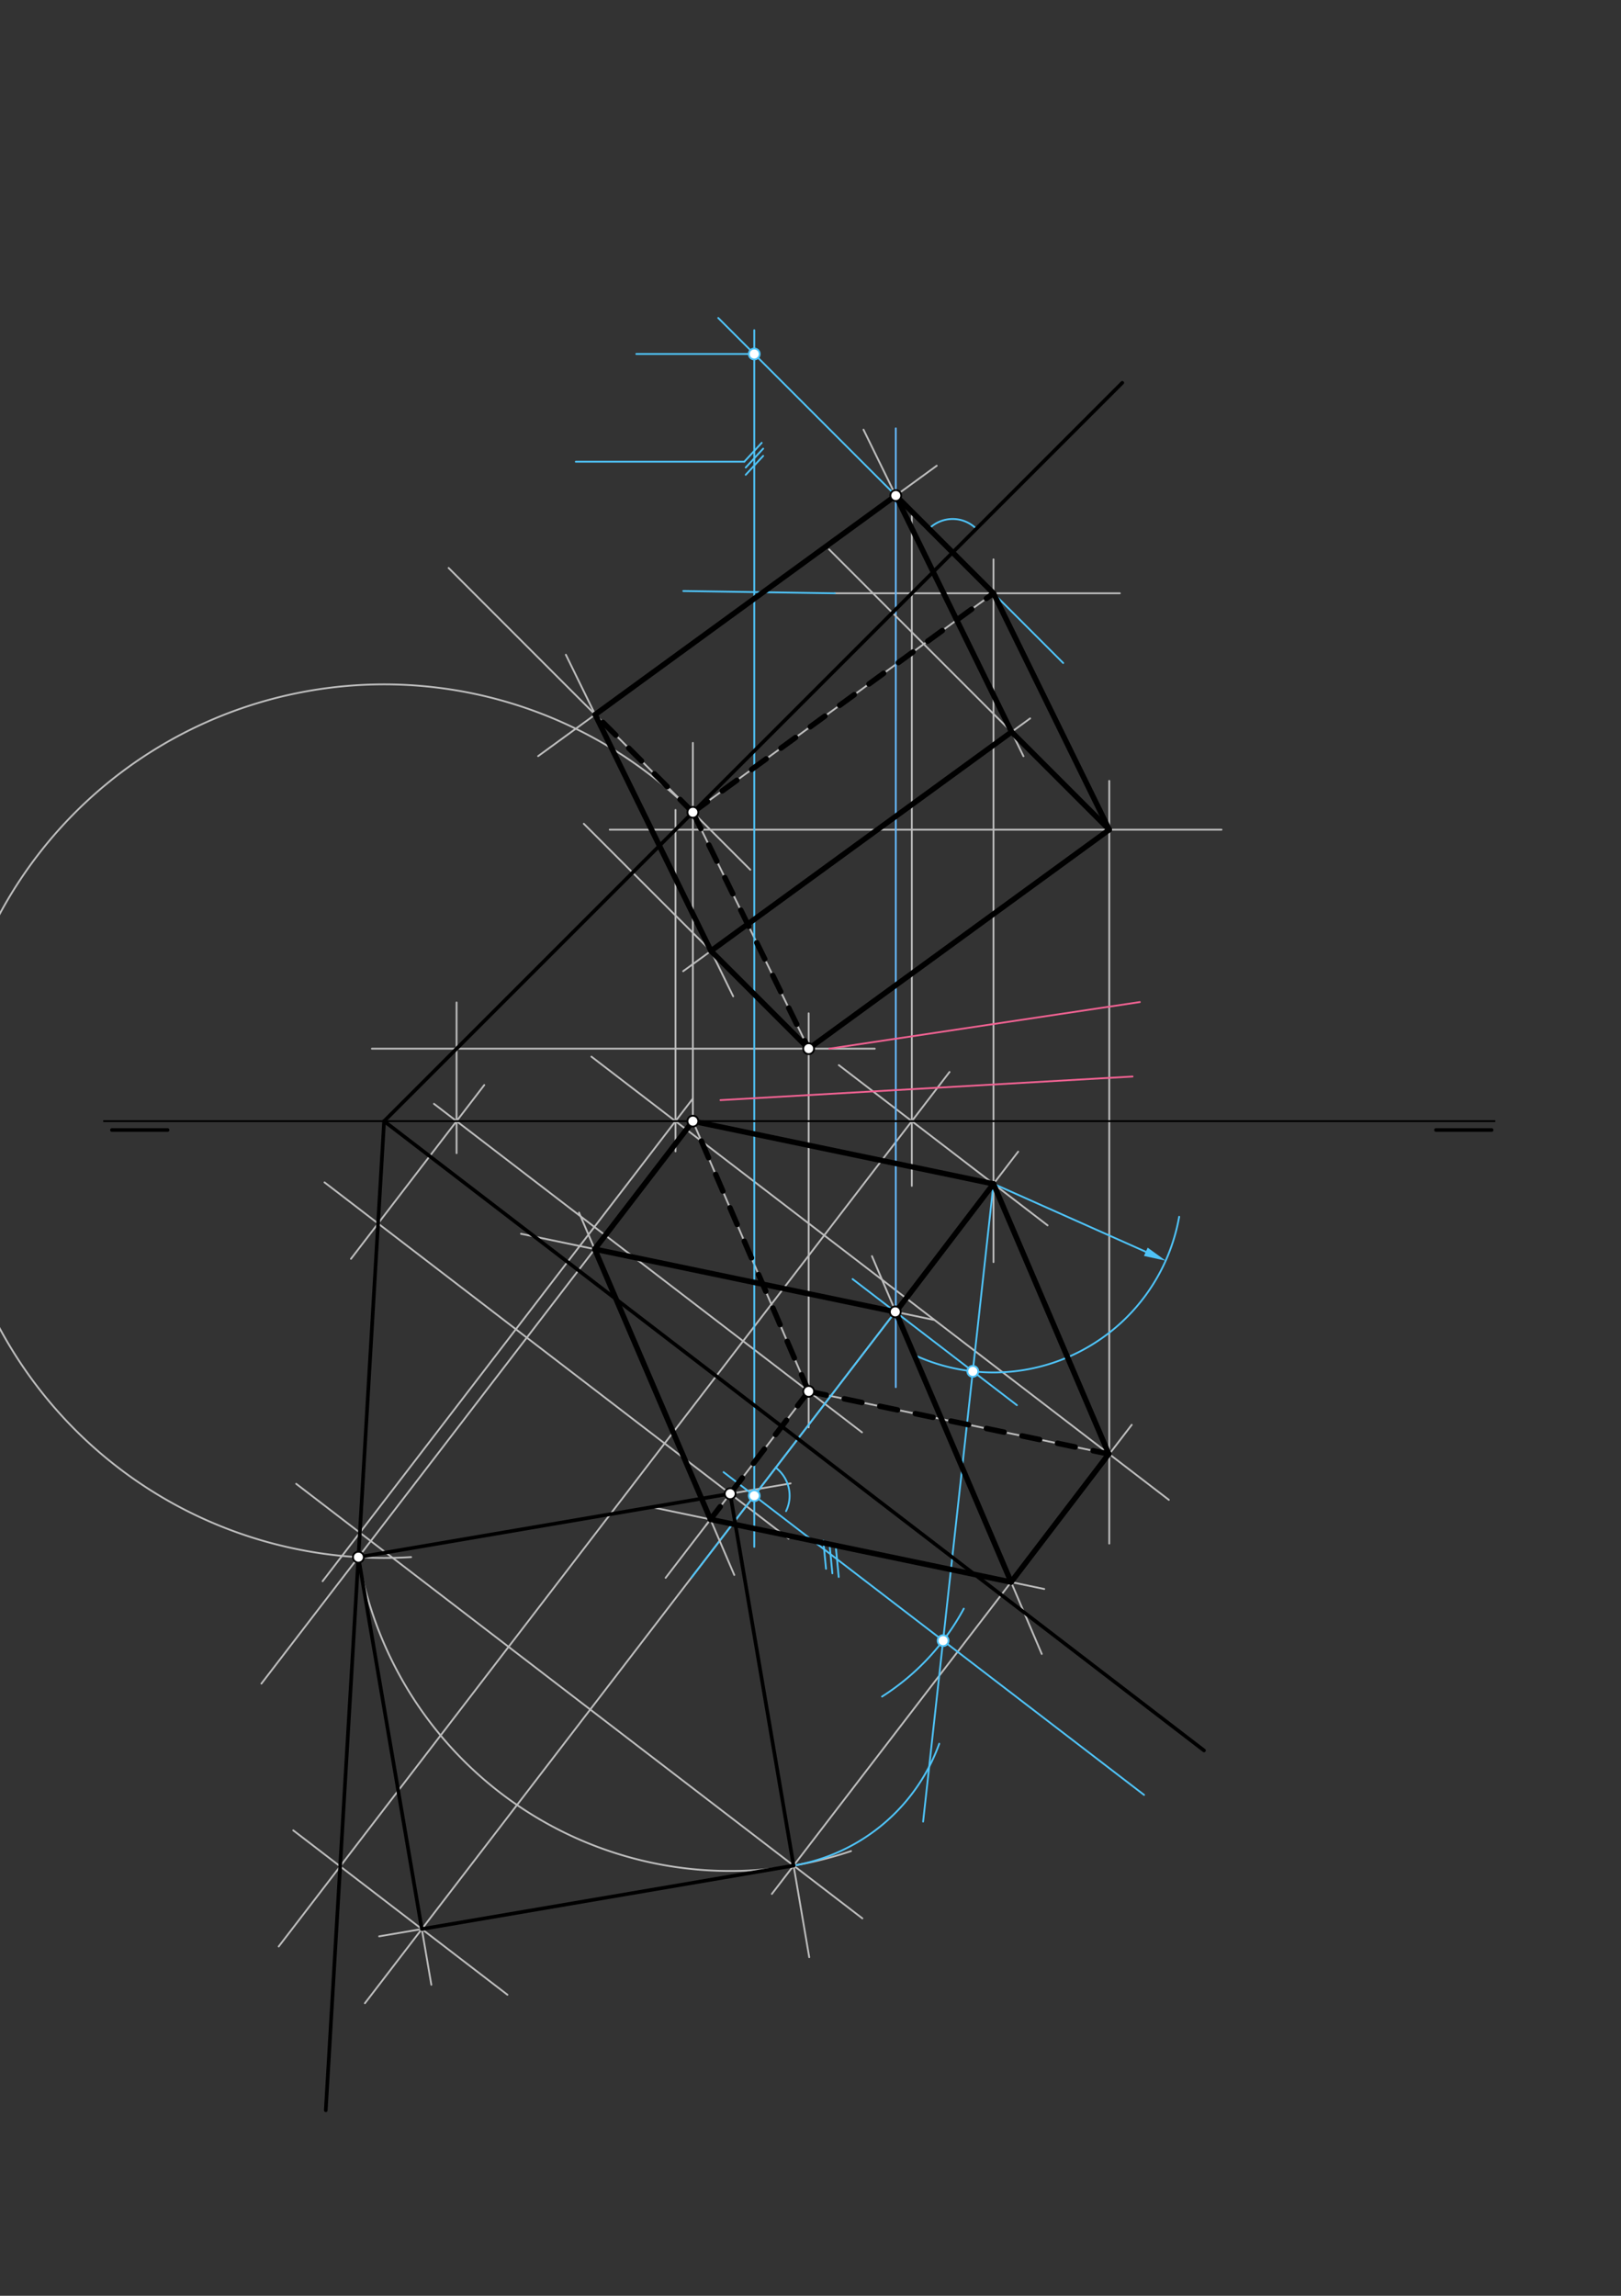 <svg xmlns="http://www.w3.org/2000/svg" class="svg--1it" height="100%" preserveAspectRatio="xMidYMid meet" viewBox="0 0 892.913 1264.252" width="100%"><rect x="0" y="0" width="892.913" height="1264.252" fill="#333333" stroke="none"/><defs><marker id="marker-arrow" markerHeight="16" markerUnits="userSpaceOnUse" markerWidth="24" orient="auto-start-reverse" refX="24" refY="4" viewBox="0 0 24 8"><path d="M 0 0 L 24 4 L 0 8 z" stroke="inherit"></path></marker></defs><g class="aux-layer--1FB"><g class="element--2qn"><line stroke="#BDBDBD" stroke-dasharray="none" stroke-linecap="round" stroke-width="1" x1="381.66" x2="381.66" y1="617.4" y2="409.1"></line></g><g class="element--2qn"><line stroke="#BDBDBD" stroke-dasharray="none" stroke-linecap="round" stroke-width="1" x1="381.66" x2="143.989" y1="617.4" y2="927.139"></line></g><g class="element--2qn"><path d="M 381.66 447.321 A 240.528 240.528 0 1 0 226.45 857.468" fill="none" stroke="#BDBDBD" stroke-dasharray="none" stroke-linecap="round" stroke-width="1"></path></g><g class="element--2qn"><line stroke="#BDBDBD" stroke-dasharray="none" stroke-linecap="round" stroke-width="1" x1="474.824" x2="239.059" y1="788.766" y2="607.857"></line></g><g class="element--2qn"><line stroke="#BDBDBD" stroke-dasharray="none" stroke-linecap="round" stroke-width="1" x1="266.761" x2="193.325" y1="597.506" y2="693.21"></line></g><g class="element--2qn"><line stroke="#BDBDBD" stroke-dasharray="none" stroke-linecap="round" stroke-width="1" x1="178.759" x2="434.411" y1="651.113" y2="847.282"></line></g><g class="element--2qn"><line stroke="#BDBDBD" stroke-dasharray="none" stroke-linecap="round" stroke-width="1" x1="445.44" x2="388.921" y1="766.219" y2="839.876"></line></g><g class="element--2qn"><line stroke="#BDBDBD" stroke-dasharray="none" stroke-linecap="round" stroke-width="1" x1="197.417" x2="435.498" y1="857.51" y2="816.886"></line></g><g class="element--2qn"><line stroke="#BDBDBD" stroke-dasharray="none" stroke-linecap="round" stroke-width="1" x1="402.202" x2="445.753" y1="822.567" y2="1077.798"></line></g><g class="element--2qn"><path d="M 197.417 857.51 A 207.745 207.745 0 0 0 468.77 1019.358" fill="none" stroke="#BDBDBD" stroke-dasharray="none" stroke-linecap="round" stroke-width="1"></path></g><g class="element--2qn"><line stroke="#BDBDBD" stroke-dasharray="none" stroke-linecap="round" stroke-width="1" x1="437.145" x2="208.863" y1="1027.352" y2="1066.305"></line></g><g class="element--2qn"><line stroke="#BDBDBD" stroke-dasharray="none" stroke-linecap="round" stroke-width="1" x1="197.417" x2="237.595" y1="857.51" y2="1092.971"></line></g><g class="element--2qn"><line stroke="#BDBDBD" stroke-dasharray="none" stroke-linecap="round" stroke-width="1" x1="475.026" x2="163.15" y1="1056.419" y2="817.108"></line></g><g class="element--2qn"><line stroke="#BDBDBD" stroke-dasharray="none" stroke-linecap="round" stroke-width="1" x1="177.705" x2="381.697" y1="870.741" y2="604.893"></line></g><g class="element--2qn"><line stroke="#BDBDBD" stroke-dasharray="none" stroke-linecap="round" stroke-width="1" x1="325.77" x2="643.852" y1="581.872" y2="825.945"></line></g><g class="element--2qn"><line stroke="#BDBDBD" stroke-dasharray="none" stroke-linecap="round" stroke-width="1" x1="425.17" x2="623.397" y1="1042.959" y2="784.624"></line></g><g class="element--2qn"><line stroke="#BDBDBD" stroke-dasharray="none" stroke-linecap="round" stroke-width="1" x1="372.1" x2="372.1" y1="634.025" y2="446.025"></line></g><g class="element--2qn"><line stroke="#BDBDBD" stroke-dasharray="none" stroke-linecap="round" stroke-width="1" x1="335.863" x2="672.863" y1="456.881" y2="456.881"></line></g><g class="element--2qn"><line stroke="#BDBDBD" stroke-dasharray="none" stroke-linecap="round" stroke-width="1" x1="611.032" x2="611.032" y1="850.025" y2="430.025"></line></g><g class="element--2qn"><line stroke="#BDBDBD" stroke-dasharray="none" stroke-linecap="round" stroke-width="1" x1="279.515" x2="161.529" y1="1098.478" y2="1007.944"></line></g><g class="element--2qn"><line stroke="#BDBDBD" stroke-dasharray="none" stroke-linecap="round" stroke-width="1" x1="153.517" x2="523.041" y1="1071.898" y2="590.325"></line></g><g class="element--2qn"><line stroke="#BDBDBD" stroke-dasharray="none" stroke-linecap="round" stroke-width="1" x1="462.063" x2="577.048" y1="586.551" y2="674.783"></line></g><g class="element--2qn"><line stroke="#BDBDBD" stroke-dasharray="none" stroke-linecap="round" stroke-width="1" x1="201.016" x2="560.848" y1="1103.143" y2="634.202"></line></g><g class="element--2qn"><line stroke="#BDBDBD" stroke-dasharray="none" stroke-linecap="round" stroke-width="1" x1="502.265" x2="502.265" y1="653.025" y2="284.025"></line></g><g class="element--2qn"><line stroke="#BDBDBD" stroke-dasharray="none" stroke-linecap="round" stroke-width="1" x1="459.863" x2="616.863" y1="326.716" y2="326.716"></line></g><g class="element--2qn"><line stroke="#BDBDBD" stroke-dasharray="none" stroke-linecap="round" stroke-width="1" x1="547.252" x2="547.252" y1="695.025" y2="308.025"></line></g><g class="element--2qn"><line stroke="#BDBDBD" stroke-dasharray="none" stroke-linecap="round" stroke-width="1" x1="251.495" x2="251.495" y1="635.025" y2="552.025"></line></g><g class="element--2qn"><line stroke="#BDBDBD" stroke-dasharray="none" stroke-linecap="round" stroke-width="1" x1="204.863" x2="481.863" y1="577.486" y2="577.486"></line></g><g class="element--2qn"><line stroke="#BDBDBD" stroke-dasharray="none" stroke-linecap="round" stroke-width="1" x1="445.44" x2="445.44" y1="786.025" y2="558.025"></line></g><g class="element--2qn"><line stroke="#BDBDBD" stroke-dasharray="none" stroke-linecap="round" stroke-width="1" x1="381.66" x2="445.44" y1="617.4" y2="766.219"></line></g><g class="element--2qn"><line stroke="#BDBDBD" stroke-dasharray="none" stroke-linecap="round" stroke-width="1" x1="445.44" x2="611.032" y1="766.219" y2="800.739"></line></g><g class="element--2qn"><line stroke="#BDBDBD" stroke-dasharray="none" stroke-linecap="round" stroke-width="1" x1="610.762" x2="547.252" y1="800.682" y2="651.92"></line></g><g class="element--2qn"><line stroke="#BDBDBD" stroke-dasharray="none" stroke-linecap="round" stroke-width="1" x1="547.252" x2="381.66" y1="651.92" y2="617.4"></line></g><g class="element--2qn"><line stroke="#BDBDBD" stroke-dasharray="none" stroke-linecap="round" stroke-width="1" x1="381.66" x2="445.44" y1="447.321" y2="577.486"></line></g><g class="element--2qn"><line stroke="#BDBDBD" stroke-dasharray="none" stroke-linecap="round" stroke-width="1" x1="445.44" x2="611.032" y1="577.486" y2="456.881"></line></g><g class="element--2qn"><line stroke="#BDBDBD" stroke-dasharray="none" stroke-linecap="round" stroke-width="1" x1="611.032" x2="547.252" y1="456.881" y2="326.716"></line></g><g class="element--2qn"><line stroke="#BDBDBD" stroke-dasharray="none" stroke-linecap="round" stroke-width="1" x1="547.252" x2="381.66" y1="326.716" y2="447.321"></line></g><g class="element--2qn"><line stroke="#4FC3F7" stroke-dasharray="none" stroke-linecap="round" stroke-width="1" x1="585.643" x2="395.643" y1="365.107" y2="175.107"></line></g><g class="element--2qn"><path d="M 537.785 291.197 A 18.421 18.421 0 0 0 511.733 291.197" fill="none" stroke="#4FC3F7" stroke-dasharray="none" stroke-linecap="round" stroke-width="1"></path></g><g class="element--2qn"><line stroke="#4FC3F7" stroke-dasharray="none" stroke-linecap="round" stroke-width="1" x1="547.252" x2="380.932" y1="651.92" y2="868.672"></line></g><g class="element--2qn"><line stroke="#4FC3F7" stroke-dasharray="none" stroke-linecap="round" stroke-width="1" x1="415.474" x2="350.5" y1="194.938" y2="194.938"></line></g><g class="element--2qn"><line stroke="#4FC3F7" stroke-dasharray="none" stroke-linecap="round" stroke-width="1" x1="415.474" x2="415.474" y1="181.825" y2="851.825"></line></g><g class="element--2qn"><line stroke="#4FC3F7" stroke-dasharray="none" stroke-linecap="round" stroke-width="1" x1="459.863" x2="376.38" y1="326.716" y2="325.46"></line></g><g class="element--2qn"><line stroke="#4FC3F7" stroke-dasharray="none" stroke-linecap="round" stroke-width="1" x1="410.78" x2="420.38" y1="261.46" y2="251.06"></line></g><g class="element--2qn"><line stroke="#4FC3F7" stroke-dasharray="none" stroke-linecap="round" stroke-width="1" x1="410.78" x2="420.38" y1="257.46" y2="247.06"></line></g><g class="element--2qn"><line stroke="#4FC3F7" stroke-dasharray="none" stroke-linecap="round" stroke-width="1" x1="409.98" x2="419.58" y1="254.26" y2="243.86"></line></g><g class="element--2qn"><line stroke="#4FC3F7" stroke-dasharray="none" stroke-linecap="round" stroke-width="1" x1="409.98" x2="317.18" y1="254.26" y2="254.26"></line></g><g class="element--2qn"><line stroke="#4FC3F7" stroke-dasharray="none" stroke-linecap="round" stroke-width="1" x1="398.567" x2="630.199" y1="810.683" y2="988.421"></line></g><g class="element--2qn"><path d="M 432.991 832.165 A 19.474 19.474 0 0 0 427.329 808.206" fill="none" stroke="#4FC3F7" stroke-dasharray="none" stroke-linecap="round" stroke-width="1"></path></g><g class="element--2qn"><path d="M 485.864 934.27 A 131.111 131.111 0 0 0 530.89 885.86" fill="none" stroke="#4FC3F7" stroke-dasharray="none" stroke-linecap="round" stroke-width="1"></path></g><g class="element--2qn"><line stroke="#4FC3F7" stroke-dasharray="none" stroke-linecap="round" stroke-width="1" x1="460.5" x2="462" y1="852.913" y2="868.413"></line></g><g class="element--2qn"><line stroke="#4FC3F7" stroke-dasharray="none" stroke-linecap="round" stroke-width="1" x1="457" x2="458.5" y1="850.913" y2="866.413"></line></g><g class="element--2qn"><line stroke="#4FC3F7" stroke-dasharray="none" stroke-linecap="round" stroke-width="1" x1="453.5" x2="455" y1="848.413" y2="863.913"></line></g><g class="element--2qn"><line stroke="#4FC3F7" stroke-dasharray="none" stroke-linecap="round" stroke-width="1" x1="547.252" x2="508.494" y1="651.92" y2="1003.129"></line></g><g class="element--2qn"><path d="M 437.145 1027.352 A 103.872 103.872 0 0 0 517.369 960.245" fill="none" stroke="#4FC3F7" stroke-dasharray="none" stroke-linecap="round" stroke-width="1"></path></g><g class="element--2qn"><path d="M 502.644 745.726 A 103.873 103.873 0 0 0 649.529 670.059" fill="none" stroke="#4FC3F7" stroke-dasharray="none" stroke-linecap="round" stroke-width="1"></path></g><g class="element--2qn"><line stroke="#4FC3F7" stroke-dasharray="none" stroke-linecap="round" stroke-width="1" x1="547.252" x2="631.157" y1="651.92" y2="689.344"></line><path d="M642.116,694.233 l12,2.5 l0,-5 z" fill="#4FC3F7" stroke="#4FC3F7" stroke-width="0" transform="rotate(204.039, 642.116, 694.233)"></path></g><g class="element--2qn"><line stroke="#4FC3F7" stroke-dasharray="none" stroke-linecap="round" stroke-width="1" x1="560.151" x2="469.639" y1="773.806" y2="704.354"></line></g><g class="element--2qn"><line stroke="#BDBDBD" stroke-dasharray="none" stroke-linecap="round" stroke-width="1" x1="514.306" x2="286.986" y1="726.813" y2="679.426"></line></g><g class="element--2qn"><line stroke="#BDBDBD" stroke-dasharray="none" stroke-linecap="round" stroke-width="1" x1="318.949" x2="404.466" y1="667.762" y2="867.303"></line></g><g class="element--2qn"><line stroke="#BDBDBD" stroke-dasharray="none" stroke-linecap="round" stroke-width="1" x1="391.354" x2="366.661" y1="836.706" y2="868.886"></line></g><g class="element--2qn"><line stroke="#BDBDBD" stroke-dasharray="none" stroke-linecap="round" stroke-width="1" x1="358.852" x2="575.205" y1="829.93" y2="875.032"></line></g><g class="element--2qn"><line stroke="#BDBDBD" stroke-dasharray="none" stroke-linecap="round" stroke-width="1" x1="573.842" x2="480.311" y1="910.804" y2="691.72"></line></g><g class="element--2qn"><line stroke="#64B5F6" stroke-dasharray="none" stroke-linecap="round" stroke-width="1" x1="493.436" x2="493.436" y1="763.883" y2="235.883"></line></g><g class="element--2qn"><line stroke="#BDBDBD" stroke-dasharray="none" stroke-linecap="round" stroke-width="1" x1="413.293" x2="247.111" y1="478.954" y2="312.772"></line></g><g class="element--2qn"><line stroke="#BDBDBD" stroke-dasharray="none" stroke-linecap="round" stroke-width="1" x1="611.032" x2="456.684" y1="456.881" y2="302.533"></line></g><g class="element--2qn"><line stroke="#BDBDBD" stroke-dasharray="none" stroke-linecap="round" stroke-width="1" x1="445.44" x2="321.585" y1="577.486" y2="453.631"></line></g><g class="element--2qn"><line stroke="#BDBDBD" stroke-dasharray="none" stroke-linecap="round" stroke-width="1" x1="515.998" x2="296.425" y1="256.468" y2="416.388"></line></g><g class="element--2qn"><line stroke="#BDBDBD" stroke-dasharray="none" stroke-linecap="round" stroke-width="1" x1="311.703" x2="403.872" y1="360.562" y2="548.666"></line></g><g class="element--2qn"><line stroke="#BDBDBD" stroke-dasharray="none" stroke-linecap="round" stroke-width="1" x1="376.308" x2="567.443" y1="534.825" y2="395.616"></line></g><g class="element--2qn"><line stroke="#BDBDBD" stroke-dasharray="none" stroke-linecap="round" stroke-width="1" x1="563.765" x2="475.653" y1="416.432" y2="236.606"></line></g><g class="element--2qn"><line stroke="#F06292" stroke-dasharray="none" stroke-linecap="round" stroke-width="1" x1="456.863" x2="627.863" y1="577.486" y2="551.825"></line></g><g class="element--2qn"><line stroke="#F06292" stroke-dasharray="none" stroke-linecap="round" stroke-width="1" x1="396.863" x2="623.863" y1="605.825" y2="592.825"></line></g><g class="element--2qn"><circle cx="415.474" cy="194.938" r="3" stroke="#4FC3F7" stroke-width="1" fill="#ffffff"></circle>}</g><g class="element--2qn"><circle cx="415.474" cy="823.656" r="3" stroke="#4FC3F7" stroke-width="1" fill="#ffffff"></circle>}</g><g class="element--2qn"><circle cx="519.492" cy="903.471" r="3" stroke="#4FC3F7" stroke-width="1" fill="#ffffff"></circle>}</g><g class="element--2qn"><circle cx="535.858" cy="755.166" r="3" stroke="#4FC3F7" stroke-width="1" fill="#ffffff"></circle>}</g></g><g class="main-layer--3Vd"><g class="element--2qn"><line stroke="#000000" stroke-dasharray="none" stroke-linecap="round" stroke-width="1" x1="57.25" x2="823.25" y1="617.4" y2="617.4"></line></g><g class="element--2qn"><line stroke="#000000" stroke-dasharray="none" stroke-linecap="round" stroke-width="2" x1="790.983" x2="821.65" y1="622.267" y2="622.267"></line></g><g class="element--2qn"><line stroke="#000000" stroke-dasharray="none" stroke-linecap="round" stroke-width="2" x1="61.65" x2="92.317" y1="622.267" y2="622.267"></line></g><g class="element--2qn"><line stroke="#000000" stroke-dasharray="none" stroke-linecap="round" stroke-width="2" x1="211.582" x2="618.183" y1="617.4" y2="210.799"></line></g><g class="element--2qn"><line stroke="#000000" stroke-dasharray="none" stroke-linecap="round" stroke-width="2" x1="211.582" x2="663.212" y1="617.4" y2="963.948"></line></g><g class="element--2qn"><line stroke="#000000" stroke-dasharray="none" stroke-linecap="round" stroke-width="2" x1="211.582" x2="179.449" y1="617.4" y2="1162.098"></line></g><g class="element--2qn"><line stroke="#000000" stroke-dasharray="none" stroke-linecap="round" stroke-width="2" x1="197.417" x2="402.202" y1="857.51" y2="822.567"></line></g><g class="element--2qn"><line stroke="#000000" stroke-dasharray="none" stroke-linecap="round" stroke-width="2" x1="402.202" x2="437.145" y1="822.567" y2="1027.352"></line></g><g class="element--2qn"><line stroke="#000000" stroke-dasharray="none" stroke-linecap="round" stroke-width="2" x1="437.145" x2="232.36" y1="1027.352" y2="1062.295"></line></g><g class="element--2qn"><line stroke="#000000" stroke-dasharray="none" stroke-linecap="round" stroke-width="2" x1="232.36" x2="197.417" y1="1062.295" y2="857.51"></line></g><g class="element--2qn"><line stroke="#000000" stroke-dasharray="none" stroke-linecap="round" stroke-width="3" x1="445.44" x2="611.032" y1="577.486" y2="456.881"></line></g><g class="element--2qn"><line stroke="#000000" stroke-dasharray="none" stroke-linecap="round" stroke-width="3" x1="611.032" x2="547.252" y1="456.881" y2="326.716"></line></g><g class="element--2qn"><line stroke="#000000" stroke-dasharray="none" stroke-linecap="round" stroke-width="3" x1="547.252" x2="493.436" y1="326.716" y2="272.9"></line></g><g class="element--2qn"><line stroke="#000000" stroke-dasharray="none" stroke-linecap="round" stroke-width="3" x1="493.436" x2="327.844" y1="272.9" y2="393.505"></line></g><g class="element--2qn"><line stroke="#000000" stroke-dasharray="none" stroke-linecap="round" stroke-width="3" x1="327.844" x2="391.624" y1="393.505" y2="523.67"></line></g><g class="element--2qn"><line stroke="#000000" stroke-dasharray="none" stroke-linecap="round" stroke-width="3" x1="391.624" x2="445.44" y1="523.67" y2="577.486"></line></g><g class="element--2qn"><line stroke="#000000" stroke-dasharray="none" stroke-linecap="round" stroke-width="3" x1="381.66" x2="547.252" y1="617.4" y2="651.92"></line></g><g class="element--2qn"><line stroke="#000000" stroke-dasharray="none" stroke-linecap="round" stroke-width="3" x1="547.252" x2="610.762" y1="651.92" y2="800.682"></line></g><g class="element--2qn"><line stroke="#000000" stroke-dasharray="none" stroke-linecap="round" stroke-width="3" x1="610.762" x2="556.945" y1="800.682" y2="871.225"></line></g><g class="element--2qn"><line stroke="#000000" stroke-dasharray="none" stroke-linecap="round" stroke-width="3" x1="556.945" x2="391.354" y1="871.225" y2="836.706"></line></g><g class="element--2qn"><line stroke="#000000" stroke-dasharray="none" stroke-linecap="round" stroke-width="3" x1="391.354" x2="327.574" y1="836.706" y2="687.887"></line></g><g class="element--2qn"><line stroke="#000000" stroke-dasharray="none" stroke-linecap="round" stroke-width="3" x1="327.574" x2="381.66" y1="687.887" y2="617.4"></line></g><g class="element--2qn"><line stroke="#000000" stroke-dasharray="10" stroke-linecap="round" stroke-width="3" x1="445.44" x2="381.66" y1="766.219" y2="617.4"></line></g><g class="element--2qn"><line stroke="#000000" stroke-dasharray="10" stroke-linecap="round" stroke-width="3" x1="445.44" x2="610.762" y1="766.219" y2="800.682"></line></g><g class="element--2qn"><line stroke="#000000" stroke-dasharray="10" stroke-linecap="round" stroke-width="3" x1="445.44" x2="391.354" y1="766.219" y2="836.706"></line></g><g class="element--2qn"><line stroke="#000000" stroke-dasharray="none" stroke-linecap="round" stroke-width="3" x1="493.436" x2="327.574" y1="722.463" y2="687.887"></line></g><g class="element--2qn"><line stroke="#000000" stroke-dasharray="none" stroke-linecap="round" stroke-width="3" x1="493.436" x2="556.945" y1="722.463" y2="871.225"></line></g><g class="element--2qn"><line stroke="#000000" stroke-dasharray="none" stroke-linecap="round" stroke-width="3" x1="493.436" x2="547.252" y1="722.463" y2="651.92"></line></g><g class="element--2qn"><line stroke="#000000" stroke-dasharray="10" stroke-linecap="round" stroke-width="3" x1="381.66" x2="327.844" y1="447.321" y2="393.505"></line></g><g class="element--2qn"><line stroke="#000000" stroke-dasharray="10" stroke-linecap="round" stroke-width="3" x1="381.66" x2="445.44" y1="447.321" y2="577.486"></line></g><g class="element--2qn"><line stroke="#000000" stroke-dasharray="10" stroke-linecap="round" stroke-width="3" x1="381.66" x2="547.252" y1="447.321" y2="326.716"></line></g><g class="element--2qn"><line stroke="#000000" stroke-dasharray="none" stroke-linecap="round" stroke-width="3" x1="557.216" x2="391.624" y1="403.065" y2="523.67"></line></g><g class="element--2qn"><line stroke="#000000" stroke-dasharray="none" stroke-linecap="round" stroke-width="3" x1="557.216" x2="493.436" y1="403.065" y2="272.9"></line></g><g class="element--2qn"><line stroke="#000000" stroke-dasharray="none" stroke-linecap="round" stroke-width="3" x1="557.216" x2="611.032" y1="403.065" y2="456.881"></line></g><g class="element--2qn"><circle cx="381.66" cy="617.4" r="3" stroke="#000000" stroke-width="1" fill="#ffffff"></circle>}</g><g class="element--2qn"><circle cx="445.44" cy="766.219" r="3" stroke="#000000" stroke-width="1" fill="#ffffff"></circle>}</g><g class="element--2qn"><circle cx="381.66" cy="447.321" r="3" stroke="#000000" stroke-width="1" fill="#ffffff"></circle>}</g><g class="element--2qn"><circle cx="197.417" cy="857.51" r="3" stroke="#000000" stroke-width="1" fill="#ffffff"></circle>}</g><g class="element--2qn"><circle cx="402.202" cy="822.567" r="3" stroke="#000000" stroke-width="1" fill="#ffffff"></circle>}</g><g class="element--2qn"><circle cx="445.44" cy="577.486" r="3" stroke="#000000" stroke-width="1" fill="#ffffff"></circle>}</g><g class="element--2qn"><circle cx="493.166" cy="722.407" r="3" stroke="#000000" stroke-width="1" fill="#ffffff"></circle>}</g><g class="element--2qn"><circle cx="493.436" cy="272.9" r="3" stroke="#000000" stroke-width="1" fill="#ffffff"></circle>}</g></g><g class="snaps-layer--2PT"></g><g class="temp-layer--rAP"></g></svg>